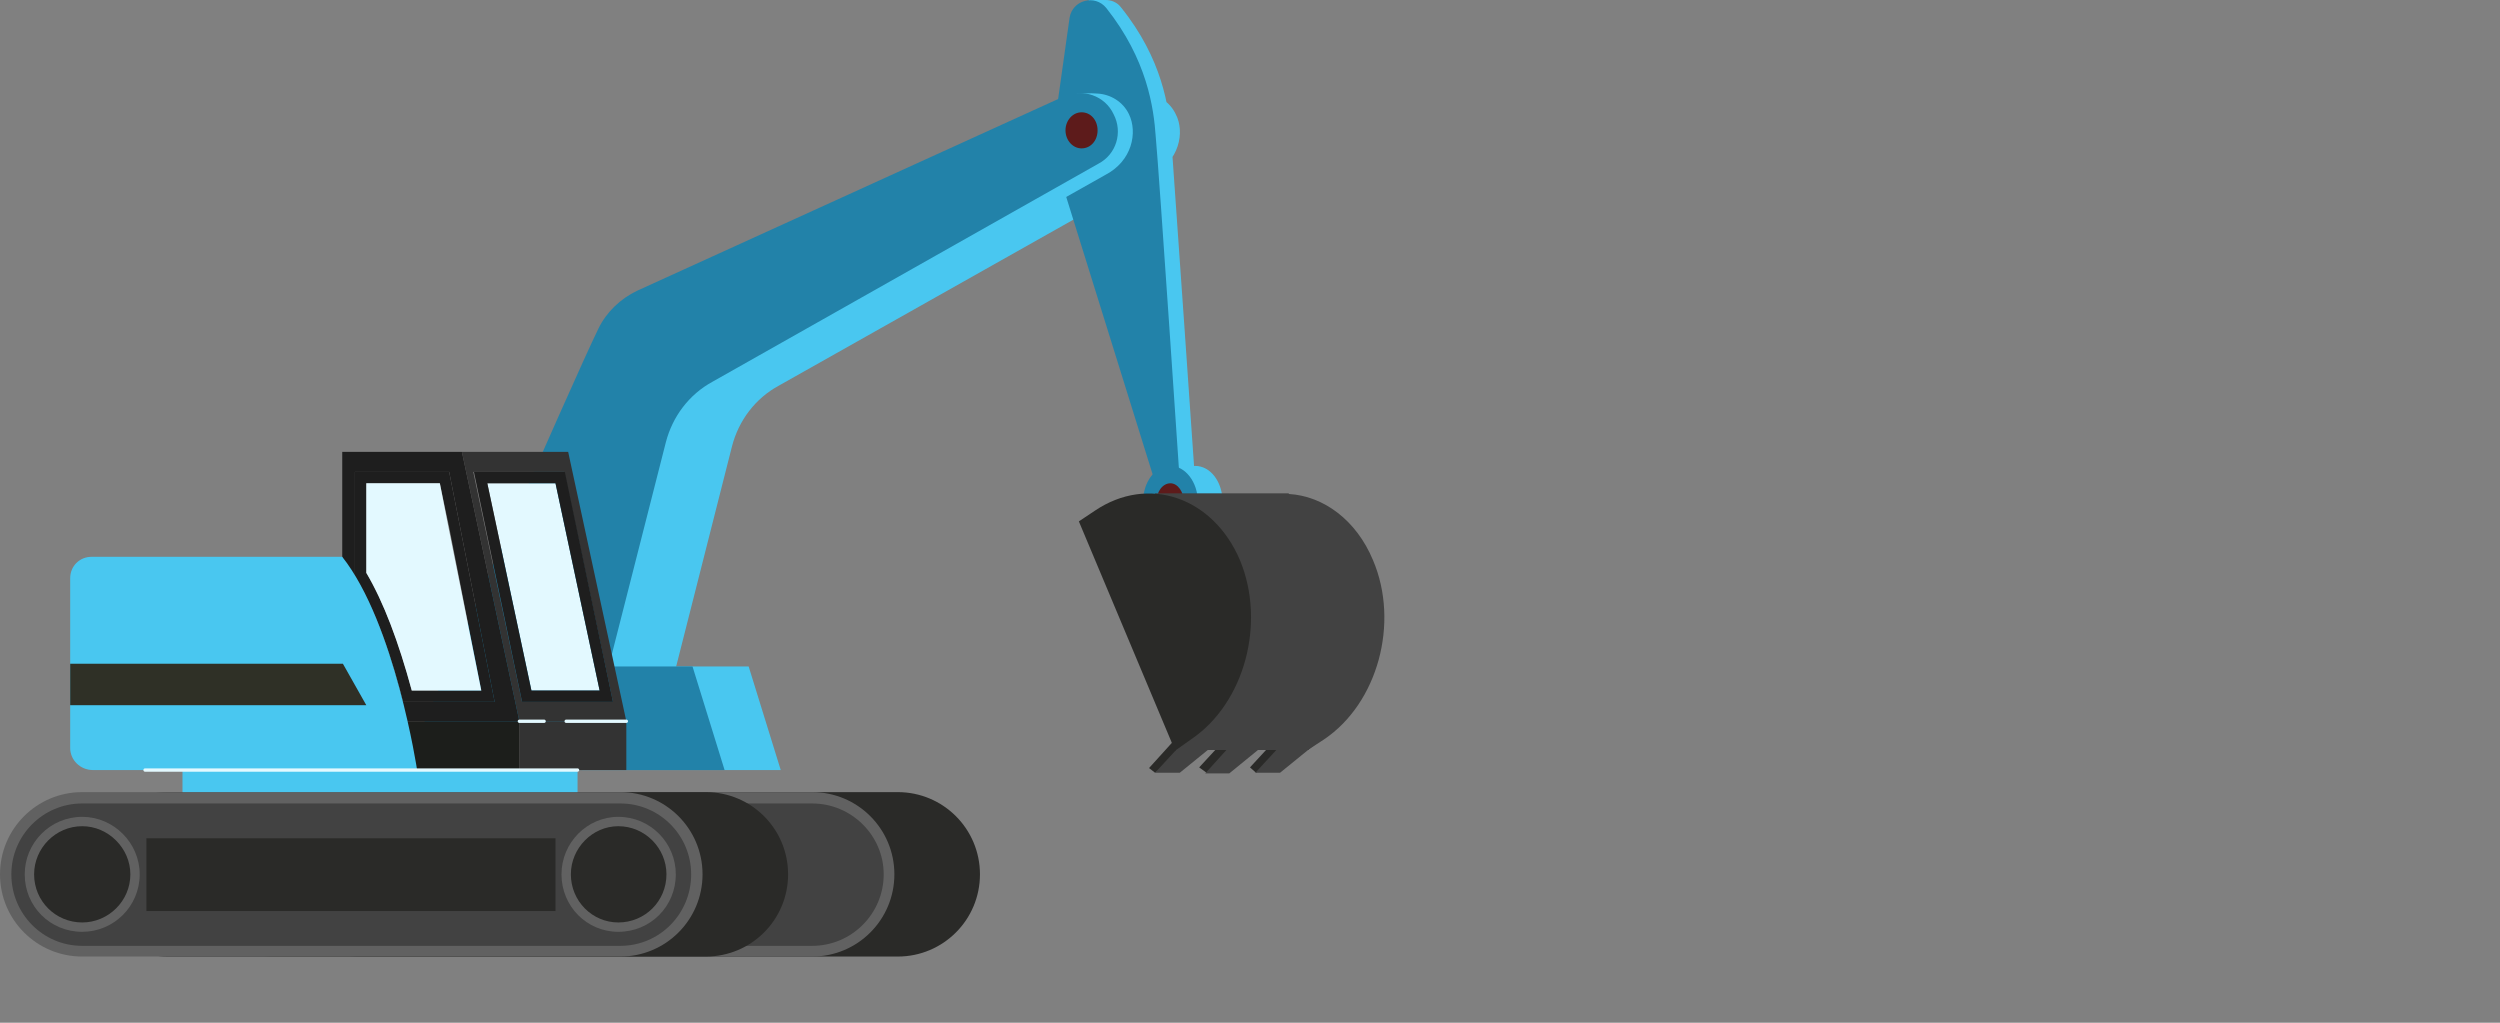 <svg width="374" height="153" viewBox="0 0 374 153" fill="none" xmlns="http://www.w3.org/2000/svg">
<rect x="0" y="0" width="374" height="153" fill="#808080" stroke="none"/>
<path d="M186.453 99.752L192.098 99.695C192.098 99.695 191.103 100.774 189.336 100.703C187.416 100.709 186.453 99.752 186.453 99.752Z" fill="#FF652C"/>
<path d="M75.199 100.5C84.599 77.6 94.199 57.5 98.199 49.2C99.399 46.7 101.499 44.7 103.999 43.5L168.199 14C168.199 14 170.299 13.9 171.199 14C173.199 14.1 174.999 15.2 175.899 17.1C177.299 19.8 176.399 24.1 172.399 26.2L116.499 57.7C112.999 59.6 110.499 62.9 109.499 66.8L98.999 108.2L75.199 100.5ZM175.799 74.3L161.099 27.1C159.999 23.8 159.699 20.3 160.199 16.9L162.899 0C162.899 0 163.899 0 165.399 0C166.199 0 167.099 0.3 167.699 1.1C173.899 8.8 174.899 16.1 175.199 20.5C175.599 25.8 178.899 73.6 178.899 73.6L175.799 74.3Z" fill="#49C7F0"/>
<path d="M173.502 74.399L158.802 27.199C157.702 23.899 157.502 20.399 158.002 16.899L160.002 2.699C160.402 -0.001 163.802 -0.901 165.502 1.199C171.602 8.899 172.602 16.099 172.902 20.499C173.402 25.799 176.602 73.599 176.602 73.599L173.502 74.399Z" fill="#2282A9"/>
<path d="M68.199 100.5C77.599 77.6 87.099 57.499 91.099 49.2C92.399 46.7 94.399 44.7 96.999 43.499L161.199 13.999C161.199 13.999 163.299 13.899 164.199 13.999C166.099 14.1 167.999 15.2 168.899 17.099C170.199 19.799 169.399 24.099 165.299 26.2L109.399 57.7C105.999 59.599 103.399 62.9 102.499 66.799L91.899 108.6L68.199 100.5Z" fill="#49C7F0"/>
<path d="M63.402 108.201C63.402 108.201 85.502 57.401 89.502 49.201C90.702 46.701 92.802 44.701 95.302 43.501L159.202 14.401C162.002 13.201 165.302 14.301 166.602 17.101C168.002 19.801 167.002 23.101 164.302 24.501L106.602 57.101C103.102 59.001 100.602 62.301 99.602 66.201L88.902 108.201H63.402Z" fill="#2282A9"/>
<path d="M111.998 99.701H87.098V115.201H116.798L111.998 99.701Z" fill="#49C7F0"/>
<path d="M103.599 99.701H78.699V115.201H108.399L103.599 99.701Z" fill="#2282A9"/>
<path fill-rule="evenodd" clip-rule="evenodd" d="M84.998 67.6L93.698 107.9H77.698L69.098 67.6H84.998ZM78.098 105H91.698L84.398 70.6H70.798L78.098 105Z" fill="#333333"/>
<path fill-rule="evenodd" clip-rule="evenodd" d="M69.099 67.6L77.699 107.9H51.199V67.6H69.099ZM53.099 86.1C56.399 91.6 58.799 99 60.299 105H73.999L67.199 70.6H53.099V86.1Z" fill="#1E1E1E"/>
<path d="M83.102 72.299L89.702 103.299H79.502L72.902 72.299H83.102Z" fill="#E3F9FF"/>
<path fill-rule="evenodd" clip-rule="evenodd" d="M84.502 70.6L91.702 105H78.102L70.902 70.6H84.502ZM79.502 103.3H89.702L83.102 72.3H72.902L79.502 103.3Z" fill="#1E1E1E"/>
<path fill-rule="evenodd" clip-rule="evenodd" d="M67.198 70.6L73.998 105H60.298C58.798 99 56.398 91.6 53.098 86.2V70.6H67.198ZM54.798 85.7C57.398 90.1 59.698 96 61.598 103.3H71.998L67.198 78.9L65.798 72.3H54.798V85.7Z" fill="#1E1E1E"/>
<path d="M65.801 72.299L67.101 78.899L72.001 103.299H67.101H61.601C59.601 95.999 57.401 90.099 54.801 85.699V72.299H65.801Z" fill="#E3F9FF"/>
<path d="M53.802 143.1C47.002 143.1 41.402 137.6 41.402 130.8C41.402 124 47.002 118.5 53.802 118.5H134.302C141.102 118.5 146.602 124 146.602 130.8C146.602 137.6 141.102 143.1 134.302 143.1H53.802Z" fill="#2A2A28"/>
<path d="M40.999 143.1C34.199 143.1 28.699 137.6 28.699 130.8C28.699 124 34.199 118.5 40.999 118.5H121.499C128.299 118.5 133.799 124 133.799 130.8C133.799 137.6 128.299 143.1 121.499 143.1H40.999Z" fill="#616161"/>
<path d="M41.002 141.499C35.102 141.499 30.402 136.699 30.402 130.799C30.402 124.999 35.102 120.199 41.002 120.199H121.502C127.402 120.199 132.202 124.999 132.202 130.799C132.202 136.699 127.402 141.499 121.502 141.499H41.002Z" fill="#424242"/>
<path d="M49.602 130.799C49.602 135.599 45.702 139.399 41.002 139.399C36.202 139.399 32.402 135.599 32.402 130.799C32.402 126.099 36.202 122.199 41.002 122.199C45.702 122.199 49.602 126.099 49.602 130.799Z" fill="#222221"/>
<path d="M48.201 130.8C48.201 134.8 45.001 138 41.001 138C37.001 138 33.801 134.8 33.801 130.8C33.801 126.9 37.001 123.6 41.001 123.6C45.001 123.6 48.201 126.9 48.201 130.8Z" fill="#0F0F0E"/>
<path d="M111.798 136.3H50.598V125.4H111.798V136.3Z" fill="#222221"/>
<path d="M181.998 109.6H176.698L171.898 114.9L172.798 115.6L181.998 109.6ZM189.598 109.6H184.198L179.398 114.8L180.498 115.6L189.598 109.6ZM197.098 109.6H191.798L186.998 114.8L187.898 115.6L197.098 109.6Z" fill="#2A2A28"/>
<path d="M182.901 110.4H177.601L172.801 115.6H176.501L182.901 110.4ZM190.401 110.4H185.101L180.301 115.7H183.901L190.401 110.4ZM197.901 110.4H192.601L187.801 115.6H191.501L197.901 110.4Z" fill="#424242"/>
<path d="M182.899 75.101C182.899 72.101 181.099 69.701 178.799 69.701C176.499 69.701 174.699 72.101 174.699 75.101C174.699 78.101 176.499 80.501 178.799 80.501C181.099 80.501 182.899 78.101 182.899 75.101Z" fill="#49C7F0"/>
<path d="M179.2 75.101C179.2 72.101 177.3 69.701 175.1 69.701C172.8 69.701 171 72.101 171 75.101C171 78.101 172.8 80.501 175.1 80.501C177.3 80.501 179.2 78.101 179.2 75.101Z" fill="#2282A9"/>
<path d="M173 75.099C173 76.599 173.9 77.799 175.1 77.799C176.2 77.799 177.1 76.599 177.1 75.099C177.1 73.599 176.2 72.299 175.1 72.299C173.9 72.299 173 73.599 173 75.099Z" fill="url(#paint0_linear_713_1423)"/>
<path d="M159.398 19.499C159.398 20.999 160.498 22.199 161.798 22.199C163.198 22.199 164.198 20.999 164.198 19.499C164.198 17.999 163.198 16.799 161.798 16.799C160.498 16.799 159.398 17.999 159.398 19.499Z" fill="url(#paint1_linear_713_1423)"/>
<path d="M205.401 83.799C202.901 77.799 198.001 74.199 192.801 73.899V73.799H172.801V98.799H175.801V112.199H195.801V112.099L198.101 110.599C206.101 105.199 209.401 93.199 205.401 83.799Z" fill="#424242"/>
<path d="M163.798 76.399L161.398 77.999L175.798 112.299L178.198 110.599C186.198 105.199 189.398 93.199 185.498 83.799C181.498 74.399 171.798 70.999 163.798 76.399Z" fill="#2A2A28"/>
<path d="M77.699 115.2H93.699V107.9H77.699V115.2Z" fill="#333333"/>
<path d="M77.699 115.2H51.199V107.9H77.699V115.2Z" fill="#1C1E1B"/>
<path d="M51.2 83.299H13.7C11.9 83.299 10.5 84.699 10.5 86.499V111.899C10.5 113.699 12 115.199 13.9 115.199H62.4C62.4 115.199 59.1 93.299 51.2 83.299Z" fill="#49C7F0"/>
<path d="M54.8 105.499H10.5V99.299H51.3L54.8 105.499Z" fill="#2F3026"/>
<path d="M25.099 143.1C18.299 143.1 12.699 137.6 12.699 130.8C12.699 124 18.299 118.5 25.099 118.5H105.599C112.399 118.5 117.899 124 117.899 130.8C117.899 137.6 112.399 143.1 105.599 143.1H25.099Z" fill="#2A2A28"/>
<path d="M12.3 143.1C5.5 143.1 0 137.6 0 130.8C0 124 5.5 118.5 12.3 118.5H92.8C99.6 118.5 105.1 124 105.1 130.8C105.1 137.6 99.6 143.1 92.8 143.1H12.3Z" fill="#616161"/>
<path d="M12.299 141.499C6.399 141.499 1.699 136.699 1.699 130.799C1.699 124.999 6.399 120.199 12.299 120.199H92.799C98.699 120.199 103.399 124.999 103.399 130.799C103.399 136.699 98.699 141.499 92.799 141.499H12.299Z" fill="#424242"/>
<path d="M20.899 130.799C20.899 135.599 16.999 139.399 12.299 139.399C7.499 139.399 3.699 135.599 3.699 130.799C3.699 126.099 7.499 122.199 12.299 122.199C16.999 122.199 20.899 126.099 20.899 130.799Z" fill="#616161"/>
<path d="M19.502 130.8C19.502 134.8 16.202 138 12.302 138C8.302 138 5.102 134.8 5.102 130.8C5.102 126.9 8.302 123.6 12.302 123.6C16.202 123.6 19.502 126.9 19.502 130.8Z" fill="#2A2A28"/>
<path d="M101.1 130.799C101.1 135.599 97.3 139.399 92.5 139.399C87.8 139.399 84 135.599 84 130.799C84 126.099 87.8 122.199 92.5 122.199C97.3 122.199 101.1 126.099 101.1 130.799Z" fill="#616161"/>
<path d="M99.702 130.8C99.702 134.8 96.502 138 92.502 138C88.602 138 85.402 134.8 85.402 130.8C85.402 126.9 88.602 123.6 92.502 123.6C96.502 123.6 99.702 126.9 99.702 130.8ZM83.102 136.3H21.902V125.4H83.102V136.3Z" fill="#2A2A28"/>
<path d="M86.401 118.499H27.301V115.199H86.401V118.499Z" fill="#49C7F0"/>
<path d="M86.399 115.199H21.699" stroke="#E3F9FF" stroke-width="0.5" stroke-linecap="round" stroke-linejoin="round"/>
<path d="M93.699 107.9H84.699" stroke="#E3F9FF" stroke-width="0.5" stroke-linecap="round" stroke-linejoin="round"/>
<path d="M77.699 107.9H81.399" stroke="#E3F9FF" stroke-width="0.5" stroke-linecap="round" stroke-linejoin="round"/>
<defs>
<linearGradient id="paint0_linear_713_1423" x1="177.146" y1="75.077" x2="173.026" y2="75.077" gradientUnits="userSpaceOnUse">
<stop stop-color="#5D1B1B"/>
<stop offset="1" stop-color="#5D1B1B"/>
</linearGradient>
<linearGradient id="paint1_linear_713_1423" x1="164.242" y1="19.515" x2="159.397" y2="19.515" gradientUnits="userSpaceOnUse">
<stop stop-color="#5D1B1B"/>
<stop offset="1" stop-color="#5D1B1B"/>
</linearGradient>
</defs>
</svg>
